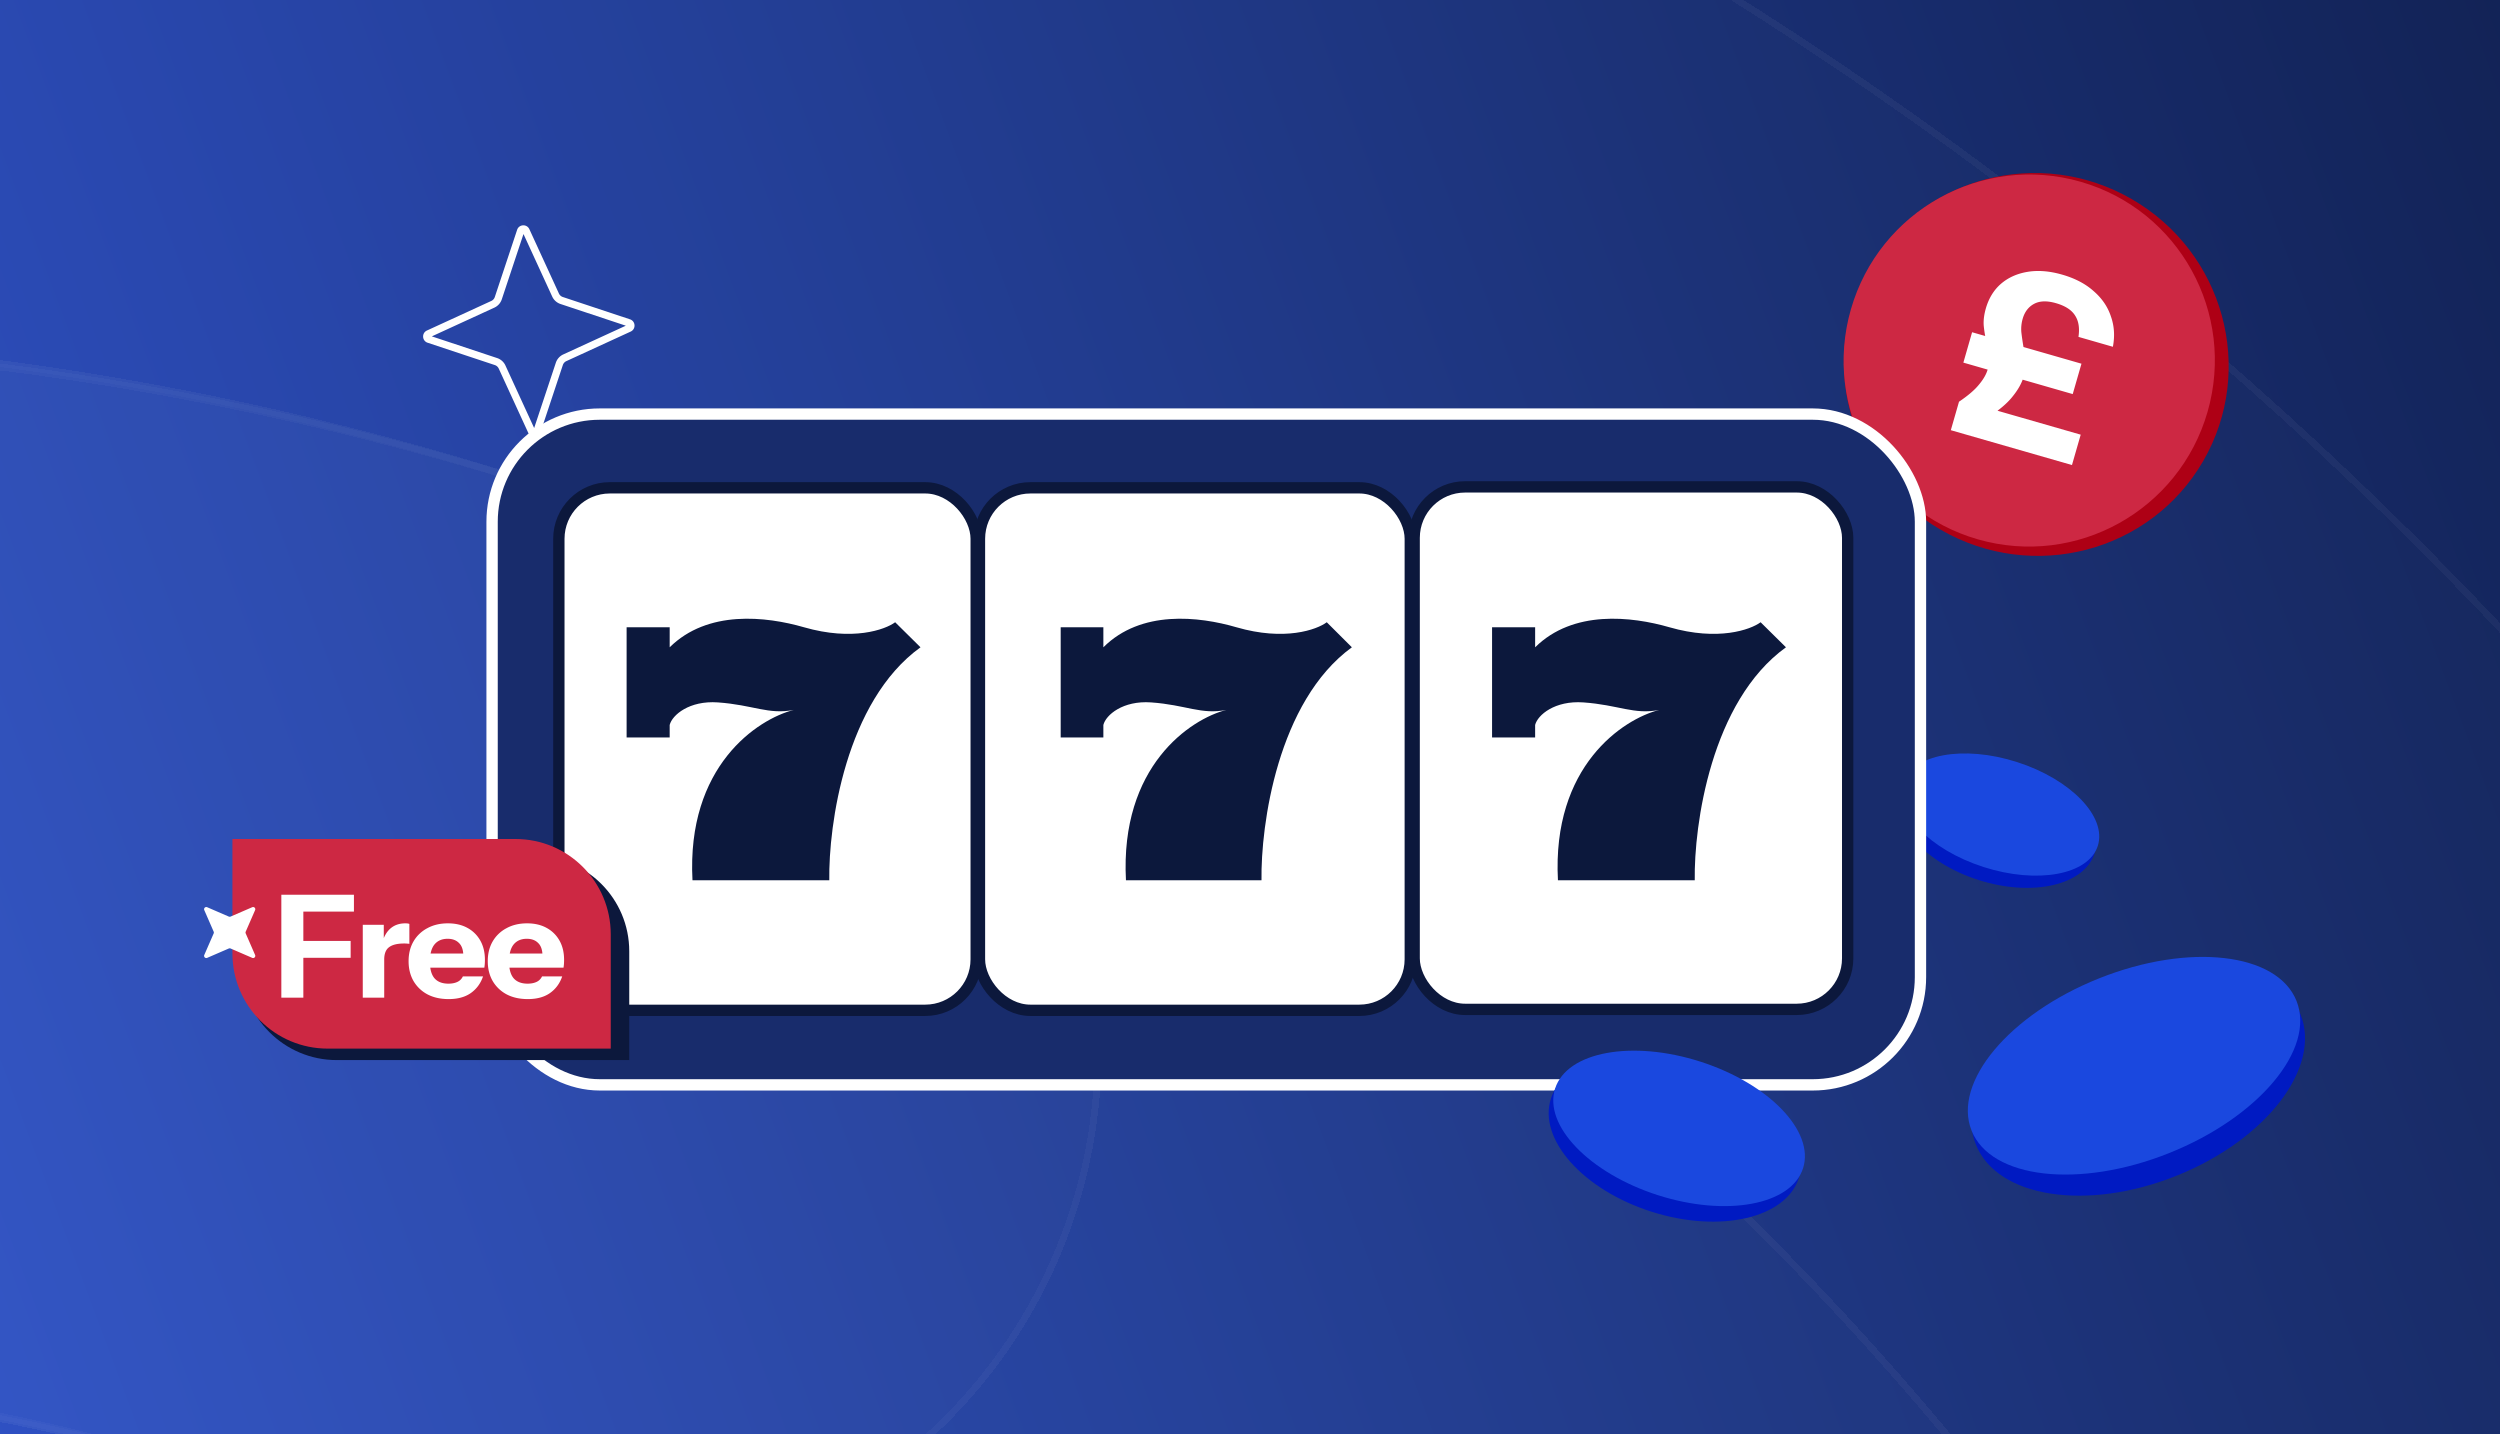 <svg width="441" height="253" fill="none" xmlns="http://www.w3.org/2000/svg"><g clip-path="url(#a)"><path fill="url(#b)" d="M0 0H441V253H0z"/><g opacity=".1" shape-rendering="crispEdges"><g style="mix-blend-mode:overlay" filter="url(#c)"><ellipse cx="-66.5" cy="589" rx="692.5" ry="692" fill="#fff" fill-opacity=".1"/><path d="M625.4 589c0 381.849-309.774 691.4-691.9 691.4S-758.4 970.849-758.4 589s309.774-691.4 691.9-691.4S625.4 207.151 625.4 589z" stroke="#fff" stroke-opacity=".4" stroke-width="1.2"/></g><g style="mix-blend-mode:overlay" filter="url(#d)"><path fill-rule="evenodd" clip-rule="evenodd" d="M60.14 273.923c-106.613-43.64-222.101-31.754-314.599 22.534-43.922 25.778-100.425 11.07-126.204-32.852-25.778-43.922-11.07-100.426 32.853-126.204 139.975-82.153 315.709-100.515 477.816-34.159C405.794 216.131 537.849 531.216 424.96 807.004 312.071 1082.79-3.014 1214.85-278.801 1101.96c-47.133-19.3-69.701-73.14-50.408-120.276 19.293-47.132 73.141-69.7 120.273-50.408 181.523 74.304 388.912-12.615 463.215-194.138S241.664 348.227 60.141 273.923z" fill="#fff" fill-opacity=".1"/><path d="M60.368 273.368c-106.794-43.714-222.478-31.807-315.131 22.571-43.636 25.611-99.772 10.998-125.382-32.638-25.611-43.636-10.998-99.772 32.638-125.383 139.821-82.062 315.359-100.403 477.286-34.12C405.26 216.561 537.168 531.296 424.405 806.776 311.641 1082.26-3.093 1214.17-278.574 1101.4c-46.826-19.16-69.247-72.66-50.08-119.488 19.167-46.826 72.665-69.248 119.491-50.08 181.83 74.428 389.568-12.637 463.997-194.466 74.429-181.83-12.636-389.569-194.466-463.998z" stroke="#fff" stroke-opacity=".4" stroke-width="1.2"/></g><g style="mix-blend-mode:overlay" filter="url(#e)"><path fill-rule="evenodd" clip-rule="evenodd" d="M63.139 274.923c-181.523-74.304-388.912 12.615-463.215 194.138-74.304 181.523 12.615 388.911 194.138 463.215 106.614 43.641 222.102 31.754 314.6-22.534 43.922-25.778 100.425-11.069 126.203 32.853 25.779 43.922 11.07 100.425-32.852 126.205-139.975 82.15-315.709 100.51-477.816 34.16-275.788-112.892-407.843-427.977-294.954-703.765C-457.868 123.408-142.783-8.647 133.004 104.242c47.133 19.293 69.701 73.141 50.408 120.273-19.293 47.132-73.141 69.701-120.273 50.408z" fill="#fff" fill-opacity=".15"/><path d="M63.366 274.368c-181.83-74.429-389.568 12.636-463.997 194.466-74.429 181.829 12.636 389.568 194.466 463.997 106.794 43.715 222.478 31.808 315.131-22.571 43.636-25.611 99.771-10.998 125.382 32.638 25.611 43.637 10.998 99.772-32.638 125.382-139.821 82.06-315.359 100.4-477.286 34.12-275.481-112.762-407.39-427.496-294.626-702.977 112.764-275.481 427.498-407.39 702.979-294.626 46.826 19.167 69.247 72.665 50.08 119.491-19.167 46.825-72.665 69.247-119.49 50.08z" stroke="#fff" stroke-opacity=".4" stroke-width="1.2"/></g></g><ellipse cx="359.198" cy="64.29" rx="33.68" ry="34.02" transform="rotate(120 359.198 64.29)" fill="#AE0015"/><path d="M348.886 95.137c17.373 4.997 35.517-5.071 40.527-22.488 5.01-17.417-5.012-35.587-22.385-40.584-17.372-4.997-35.517 5.07-40.527 22.488-5.009 17.417 5.013 35.587 22.385 40.584z" fill="#CD2843"/><path d="M344.123 75.886l1.445-5.024c1.602-1.08 2.777-2.087 3.525-3.02.777-.925 1.289-1.82 1.538-2.686.249-.865.312-1.708.188-2.53a20.629 20.629 0 00-.455-2.488 21.824 21.824 0 01-.436-2.71c-.064-.924.061-1.931.374-3.02.514-1.786 1.393-3.226 2.638-4.318 1.28-1.113 2.851-1.824 4.711-2.135 1.86-.311 3.899-.148 6.117.49 2.273.654 4.124 1.625 5.555 2.913 1.466 1.268 2.479 2.753 3.04 4.456.596 1.682.713 3.469.349 5.359l-6.071-1.747c.232-1.535.036-2.785-.586-3.75-.615-.993-1.74-1.724-3.376-2.195-1.58-.455-2.866-.417-3.859.114-.993.53-1.666 1.41-2.02 2.637a6.522 6.522 0 00-.234 2.38c.096.814.216 1.65.359 2.507.179.837.291 1.7.336 2.59.072.897-.029 1.82-.302 2.769-.321 1.116-.969 2.275-1.945 3.475-.948 1.208-2.433 2.458-4.455 3.75l-.279-1.848 16.756 4.82-1.541 5.36-21.372-6.149zm2.214-11.92l1.541-5.36 19.293 5.551-1.542 5.36-19.292-5.551z" fill="#fff"/><ellipse cx="18.054" cy="10.696" rx="18.054" ry="10.696" transform="scale(-1 1) rotate(-17.667 265.148 1269.358)" fill="#001AC2"/><ellipse cx="352.859" cy="143.687" rx="18.059" ry="9.716" transform="rotate(17.836 352.859 143.687)" fill="#1A48DF"/><rect x="86.805" y="73.045" width="251.967" height="118.325" rx="19" fill="#182C6C" stroke="#fff" stroke-width="2"/><rect x="98.582" y="86.051" width="73.62" height="92.168" rx="8.987" fill="#fff" stroke="#0C183C" stroke-width="2"/><rect x="172.777" y="86.051" width="75.998" height="92.168" rx="8.987" fill="#fff" stroke="#0C183C" stroke-width="2"/><rect x="249.457" y="85.886" width="76.473" height="92.168" rx="8.987" fill="#fff" stroke="#0C183C" stroke-width="2"/><path d="M118.132 110.648v3.534c6.704-6.627 16.982-5.467 23.686-3.534 8.58 2.474 14.3.442 16.088-.884l4.469 4.418c-13.228 9.544-16.237 31.371-16.088 41.091h-24.133c-1.072-20.147 11.471-28.425 17.876-30.045-4.469.884-7.15-.883-13.407-1.325-5.005-.353-8.044 2.209-8.491 3.976v2.21h-7.597v-19.441h7.597zM194.633 110.648v3.535c6.642-6.628 16.826-5.468 23.468-3.535 8.502 2.474 14.17.442 15.941-.884l4.428 4.419c-13.107 9.543-16.089 31.37-15.941 41.09h-23.911c-1.063-20.147 11.365-28.425 17.712-30.045-4.428.884-7.085-.883-13.284-1.325-4.959-.353-7.97 2.209-8.413 3.976v2.21h-7.528v-19.441h7.528zM270.798 110.648v3.534c6.704-6.627 16.982-5.467 23.686-3.534 8.58 2.474 14.3.442 16.088-.884l4.469 4.418c-13.228 9.544-16.237 31.371-16.088 41.091H274.82c-1.072-20.147 11.471-28.425 17.876-30.045-4.469.884-7.15-.883-13.407-1.325-5.005-.353-8.044 2.209-8.491 3.976v2.21h-7.597v-19.441h7.597z" fill="#0C183C"/><path fill-rule="evenodd" clip-rule="evenodd" d="M98.86 53.622a2.47 2.47 0 01-1.45-1.307l-.002-.004-5.065-11.027-3.831 11.534a2.47 2.47 0 01-1.307 1.45l-.004.002-11.027 5.065 11.534 3.831a2.47 2.47 0 011.452 1.31l5.065 11.028 3.83-11.534a2.47 2.47 0 011.308-1.45l.004-.002 11.027-5.065-11.534-3.831zm12.396 4.866l-11.353 5.214a1.17 1.17 0 00-.617.69l-3.939 11.856c-.33.993-1.71 1.077-2.157.118l-5.214-11.352a1.17 1.17 0 00-.69-.618L75.43 60.458c-.993-.33-1.077-1.711-.118-2.157l11.352-5.215c.288-.13.512-.38.618-.69l3.938-11.855c.33-.994 1.711-1.078 2.157-.119l5.215 11.352c.13.288.38.512.69.618l11.855 3.938c.994.331 1.078 1.712.119 2.158zM92.199 40.97l-.003-.005.125-.058M75.86 59.479l-.006.003-.057-.125m18.572 16.46l.002.007-.125.057" fill="#fff"/><path d="M42.603 151h51.59c9.283 0 16.807 7.525 16.807 16.807V187H59.41c-9.282 0-16.806-7.525-16.806-16.807V151z" fill="#0C183C"/><path d="M41 148h49.929c9.282 0 16.807 7.525 16.807 16.807v20.168h-49.93c-9.281 0-16.806-7.525-16.806-16.807V148z" fill="#CD2843"/><path d="M49.628 175.987v-18.151h3.882v18.151h-3.882zm1.815-7.033v-2.975h10.412v2.975H51.443zm0-8.143v-2.975h10.991v2.975H51.443zm12.55 15.176V163.13H67.7v3.025h.076v9.832h-3.782zm3.782-6.706l-.328-3.05c.303-1.092.799-1.924 1.488-2.496.689-.571 1.546-.857 2.571-.857.32 0 .555.034.706.101v3.529a.997.997 0 00-.353-.05 5.096 5.096 0 00-.555-.025c-1.21 0-2.1.218-2.672.655-.571.42-.857 1.151-.857 2.193zm11.36 6.958c-1.428 0-2.672-.277-3.73-.832a6.212 6.212 0 01-2.471-2.369c-.572-1.009-.858-2.168-.858-3.479 0-1.328.286-2.488.858-3.479a6.083 6.083 0 012.445-2.345c1.042-.571 2.252-.857 3.63-.857 1.328 0 2.48.269 3.454.807a5.713 5.713 0 012.269 2.243c.538.958.807 2.085.807 3.379 0 .269-.009.521-.026.756a7.175 7.175 0 01-.075.63H74.295v-2.496h8.092l-.655.454c0-1.042-.252-1.807-.756-2.294-.488-.504-1.16-.756-2.017-.756-.992 0-1.765.336-2.32 1.008-.537.672-.806 1.681-.806 3.025 0 1.311.269 2.286.806 2.925.555.638 1.379.958 2.471.958.605 0 1.126-.101 1.563-.303.437-.201.765-.529.983-.983h3.555c-.42 1.244-1.143 2.227-2.168 2.95-1.009.705-2.311 1.058-3.908 1.058zm13.966 0c-1.428 0-2.672-.277-3.73-.832a6.212 6.212 0 01-2.471-2.369c-.572-1.009-.858-2.168-.858-3.479 0-1.328.286-2.488.858-3.479a6.083 6.083 0 012.445-2.345c1.042-.571 2.252-.857 3.63-.857 1.328 0 2.48.269 3.454.807a5.713 5.713 0 012.269 2.243c.538.958.807 2.085.807 3.379 0 .269-.009.521-.025.756a7.213 7.213 0 01-.076.63H88.26v-2.496h8.092l-.655.454c0-1.042-.252-1.807-.756-2.294-.488-.504-1.16-.756-2.017-.756-.992 0-1.765.336-2.32 1.008-.537.672-.806 1.681-.806 3.025 0 1.311.269 2.286.806 2.925.555.638 1.379.958 2.471.958.605 0 1.126-.101 1.563-.303.437-.201.765-.529.983-.983h3.555c-.42 1.244-1.143 2.227-2.168 2.95-1.008.705-2.311 1.058-3.908 1.058zM40.672 161.686l3.821-1.653a.387.387 0 01.51.507l-1.66 3.806a.389.389 0 000 .308l1.66 3.806a.387.387 0 01-.51.507l-3.82-1.653a.394.394 0 00-.31 0l-3.82 1.653a.387.387 0 01-.51-.507l1.66-3.806a.388.388 0 000-.308l-1.66-3.806a.387.387 0 01.51-.507l3.82 1.653a.394.394 0 00.31 0z" fill="#fff"/><ellipse cx="30.85" cy="18.278" rx="30.85" ry="18.278" transform="scale(-1 1) rotate(21.917 -617.68 -949.289)" fill="#001AC2"/><ellipse cx="376.444" cy="187.997" rx="30.858" ry="16.602" transform="rotate(-21.748 376.444 187.997)" fill="#1A48DF"/><ellipse cx="22.965" cy="13.606" rx="22.965" ry="13.606" transform="scale(-1 1) rotate(-17.667 465.959 1131.669)" fill="#001AC2"/><ellipse cx="296.191" cy="199.048" rx="22.971" ry="12.359" transform="rotate(17.836 296.191 199.048)" fill="#1A48DF"/></g><defs><filter id="c" x="-763" y="-115" width="1401" height="1400" filterUnits="userSpaceOnUse" color-interpolation-filters="sRGB"><feFlood flood-opacity="0" result="BackgroundImageFix"/><feColorMatrix in="SourceAlpha" values="0 0 0 0 0 0 0 0 0 0 0 0 0 0 0 0 0 0 127 0" result="hardAlpha"/><feOffset dx="4" dy="-4"/><feGaussianBlur stdDeviation="4"/><feComposite in2="hardAlpha" operator="out"/><feColorMatrix values="0 0 0 0 0.027 0 0 0 0 0.051 0 0 0 0 0.122 0 0 0 0.5 0"/><feBlend in2="BackgroundImageFix" result="effect1_dropShadow_2382_96573"/><feBlend in="SourceGraphic" in2="effect1_dropShadow_2382_96573" result="shape"/></filter><filter id="d" x="-397.363" y="50.903" width="874.682" height="1095.41" filterUnits="userSpaceOnUse" color-interpolation-filters="sRGB"><feFlood flood-opacity="0" result="BackgroundImageFix"/><feColorMatrix in="SourceAlpha" values="0 0 0 0 0 0 0 0 0 0 0 0 0 0 0 0 0 0 127 0" result="hardAlpha"/><feOffset dx="4" dy="-4"/><feGaussianBlur stdDeviation="4"/><feComposite in2="hardAlpha" operator="out"/><feColorMatrix values="0 0 0 0 0.027 0 0 0 0 0.051 0 0 0 0 0.122 0 0 0 0.5 0"/><feBlend in2="BackgroundImageFix" result="effect1_dropShadow_2382_96573"/><feBlend in="SourceGraphic" in2="effect1_dropShadow_2382_96573" result="shape"/></filter><filter id="e" x="-615.115" y="51.885" width="874.682" height="1095.41" filterUnits="userSpaceOnUse" color-interpolation-filters="sRGB"><feFlood flood-opacity="0" result="BackgroundImageFix"/><feColorMatrix in="SourceAlpha" values="0 0 0 0 0 0 0 0 0 0 0 0 0 0 0 0 0 0 127 0" result="hardAlpha"/><feOffset dx="4" dy="-4"/><feGaussianBlur stdDeviation="4"/><feComposite in2="hardAlpha" operator="out"/><feColorMatrix values="0 0 0 0 0.027 0 0 0 0 0.051 0 0 0 0 0.122 0 0 0 0.5 0"/><feBlend in2="BackgroundImageFix" result="effect1_dropShadow_2382_96573"/><feBlend in="SourceGraphic" in2="effect1_dropShadow_2382_96573" result="shape"/></filter><linearGradient id="b" x1="770" y1="-62.5" x2="-403" y2="375.5" gradientUnits="userSpaceOnUse"><stop offset=".165" stop-color="#0C183C"/><stop offset=".785" stop-color="#345DE3"/></linearGradient><clipPath id="a"><path fill="#fff" d="M0 0H441V253H0z"/></clipPath></defs></svg>